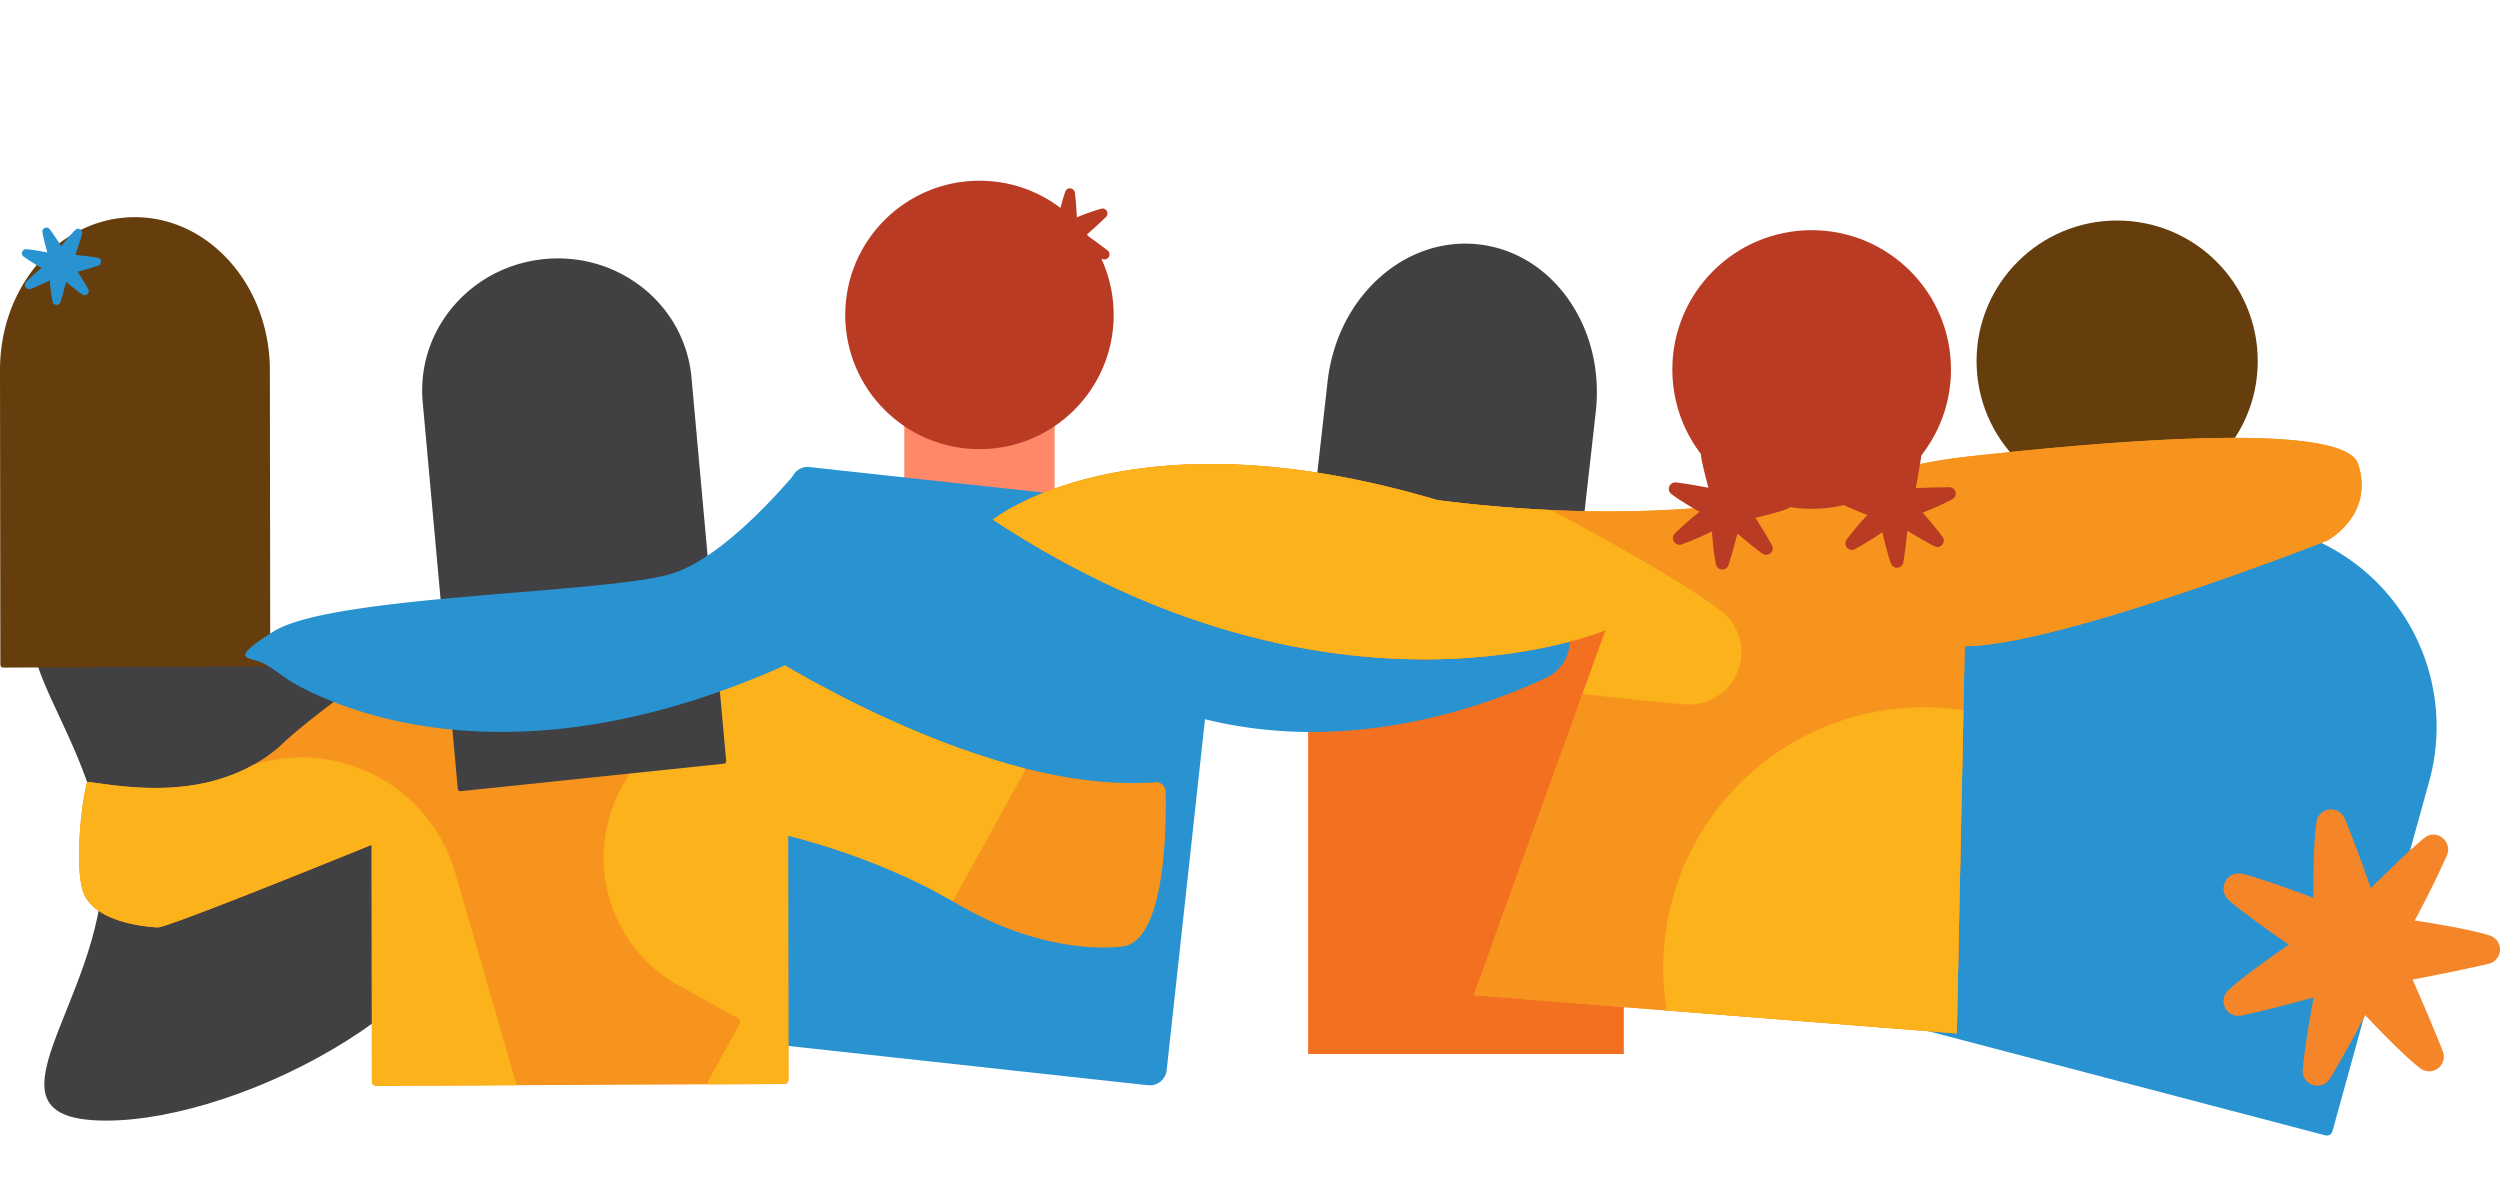 <svg xmlns="http://www.w3.org/2000/svg" xmlns:xlink="http://www.w3.org/1999/xlink" viewBox="0 0 946 453.84"><defs><style>.cls-1{fill:none;}.cls-2{fill:#2992d0;}.cls-3{fill:#ff8868;}.cls-4{fill:#ba3b23;}.cls-5{fill:#663e0e;}.cls-6{fill:#414042;}.cls-7{fill:#f37021;}.cls-8{fill:#f7941d;}.cls-9{clip-path:url(#clip-path);}.cls-10{fill:#fcb21b;}.cls-11{fill:#f48529;}.cls-12{clip-path:url(#clip-path-2);}</style><clipPath id="clip-path" transform="translate(0 68.38)"><path class="cls-1" d="M441.09,231.15a3.62,3.62,0,0,0-3.88-3.54c-62.19,4.65-139.68-43-161.13-57.07a2.87,2.87,0,0,0-2.86-.2,77.89,77.89,0,0,0-106.13-1.4c-16,10.47-47,31.35-61.63,45.45C79.89,236,46,229,33.82,227.57c0,0-.82-.17-.87,0-2.3,8.34-4.48,30.52-1.85,40.43,3.4,12.82,24.45,14.3,28.53,14.56,3.07.2,55.2-20.77,81-31.25l.1,89.65a1.54,1.54,0,0,0,1.55,1.55l154.53-.71a1.54,1.54,0,0,0,1.53-1.56l-.11-92.42c15,3.85,40.08,11.69,63.38,25.48,36.33,21.5,64.13,16.31,64.13,16.31C441.06,285.85,441.37,244.19,441.09,231.15Z"/></clipPath><clipPath id="clip-path-2" transform="translate(0 68.38)"><path class="cls-1" d="M375.74,128.27s51.72-42,168.2-7.39c85,10.78,140.35-1.46,164.06-8.86a193.38,193.38,0,0,1,36-7.57c44.85-5,142.72-14.47,148.31,2.76,6.32,19.45-11.74,29-11.74,29S779,176.07,743.46,176.15l-3,146.52-182.8-14.46,49.9-138.16S505.31,213.47,375.74,128.27Z"/></clipPath></defs><title>model_charecterDevAsset 2</title><g id="Layer_2" data-name="Layer 2"><g id="Layer_1_copy" data-name="Layer 1 copy"><path class="cls-2" d="M919.49,226.23,882.6,359.67a2.2,2.2,0,0,1-2.69,1.57L707.74,316.06a2.2,2.2,0,0,1-1.57-2.68L771.94,69.9a2.2,2.2,0,0,1,2.68-1.57l60.88,16A2.22,2.22,0,0,1,837.07,87l-8.71,33.19a2.2,2.2,0,0,0,1.57,2.69l34.45,9,1.37.37a77.27,77.27,0,0,1,55.31,86.47A73.74,73.74,0,0,1,919.49,226.23Z" transform="translate(0 68.38)"/><rect class="cls-3" x="342.19" y="155.3" width="56.87" height="48.74"/><path class="cls-2" d="M294.07,116h92.65a66.4,66.4,0,0,1,66.4,66.4V328.2a6.43,6.43,0,0,1-6.43,6.43H294.07a6.43,6.43,0,0,1-6.43-6.43V122.39a6.43,6.43,0,0,1,6.43-6.43Z" transform="translate(26.64 29.52) rotate(6.23)"/><circle class="cls-4" cx="370.63" cy="119.17" r="50.79"/><circle class="cls-5" cx="801.13" cy="136.64" r="53.2"/><path class="cls-6" d="M39,259.26c0-51.9-56.22-96.39-4.31-96.39s147.64,42.08,147.64,94S92.06,355.66,40.15,355.66,39,311.17,39,259.26Z" transform="translate(0 68.38)"/><path class="cls-1" d="M323.3,162.33c-24.88,3-88.86,10.45-116.41,13.67a38.66,38.66,0,0,1-24.15-5.11L97.49,120.62l8.09-19.85,98.18,19a28.56,28.56,0,0,0,9.36.23l83.63-11.82a20.25,20.25,0,0,1,21.85,13.08l11.2,30.51A7.93,7.93,0,0,1,323.3,162.33Z" transform="translate(0 68.38)"/><path class="cls-6" d="M590.32,198.72l-99.54-10.87a1.06,1.06,0,0,1-.87-1.23L502.36,76a62.75,62.75,0,0,1,1.36-7.85c6.43-27.64,30-46.87,55.67-44.07s44.52,26.67,44.86,55a65,65,0,0,1-.37,8L591.43,197.71A1.06,1.06,0,0,1,590.32,198.72Z" transform="translate(0 68.38)"/><rect class="cls-7" x="494.99" y="209.85" width="119.46" height="188.98"/><path class="cls-2" d="M404.8,119.38s84.4,58,166.65,48.65c17-1.93,18.67-10.82,21.87-1.68.48,1.37,1.42,1.91.57,9.5h0A15.33,15.33,0,0,1,585.24,188c-19.26,9.16-72,30-129.28,15.77C383.87,185.88,404.8,119.38,404.8,119.38Z" transform="translate(0 68.38)"/><path class="cls-8" d="M375.74,128.27s51.72-42,168.2-7.39c85,10.78,140.35-1.46,164.06-8.86a193.38,193.38,0,0,1,36-7.57c44.85-5,142.72-14.47,148.31,2.76,6.32,19.45-11.74,29-11.74,29S779,176.07,743.46,176.15l-3,146.52-182.8-14.46,49.9-138.16S505.31,213.47,375.74,128.27Z" transform="translate(0 68.38)"/><path class="cls-5" d="M101.27,183.78l-100.13.46a1.07,1.07,0,0,1-1-1.12L0,71.84a65.1,65.1,0,0,1,.46-8C3.73,35.69,25,13.92,50.79,13.8S98,35.26,101.59,63.41a65.14,65.14,0,0,1,.53,8l.14,111.28A1.07,1.07,0,0,1,101.27,183.78Z" transform="translate(0 68.38)"/><path class="cls-8" d="M441.09,231.15a3.62,3.62,0,0,0-3.88-3.54c-62.19,4.65-139.68-43-161.13-57.07a2.87,2.87,0,0,0-2.86-.2,77.89,77.89,0,0,0-106.13-1.4c-16,10.47-47,31.35-61.63,45.45C79.89,236,46,229,33.82,227.57c0,0-.82-.17-.87,0-2.3,8.34-4.48,30.52-1.85,40.43,3.4,12.82,24.45,14.3,28.53,14.56,3.07.2,55.2-20.77,81-31.25l.1,89.65a1.54,1.54,0,0,0,1.55,1.55l154.53-.71a1.54,1.54,0,0,0,1.53-1.56l-.11-92.42c15,3.85,40.08,11.69,63.38,25.48,36.33,21.5,64.13,16.31,64.13,16.31C441.06,285.85,441.37,244.19,441.09,231.15Z" transform="translate(0 68.38)"/><g class="cls-9"><path class="cls-10" d="M172.27,261.91l23.89,82.66A1.71,1.71,0,0,1,195,346.7L61.15,385.39A1.73,1.73,0,0,1,59,384.21L10.4,216a1.72,1.72,0,0,1,1.17-2.13L58.89,200.2A1.74,1.74,0,0,1,61,201.38l7.45,25.8a1.74,1.74,0,0,0,2.14,1.18l26.78-7.74c.35-.11.71-.21,1.07-.3a60.46,60.46,0,0,1,71.85,35.93A56.33,56.33,0,0,1,172.27,261.91Z" transform="translate(0 68.38)"/><path class="cls-10" d="M235.27,229.54l38-68.87a1.58,1.58,0,0,1,2.14-.62l111.52,61.51a1.57,1.57,0,0,1,.62,2.13l-77.3,140.15a1.57,1.57,0,0,1-2.14.61l-39.42-21.74a1.58,1.58,0,0,1-.62-2.14l11.85-21.5a1.56,1.56,0,0,0-.61-2.13L257,304.63l-.88-.5a55.27,55.27,0,0,1-23.22-69.67A54.41,54.41,0,0,1,235.27,229.54Z" transform="translate(0 68.38)"/><circle class="cls-10" cx="356.34" cy="281.12" r="24.51"/></g><path class="cls-6" d="M273.9,220.6,174.32,231a1,1,0,0,1-1.09-.86L160,84.33a47.61,47.61,0,0,1-.21-6.84c.86-24.39,20.14-45.11,45.82-47.8S254.47,43.27,260.38,67a46.56,46.56,0,0,1,1.21,6.74l13.2,145.85A1,1,0,0,1,273.9,220.6Z" transform="translate(0 68.38)"/><path class="cls-2" d="M307.46,114.81a4.54,4.54,0,0,0-7.94-2.46c-9.66,11.15-28.11,30.45-44.25,36-23.13,8-129.47,8.14-151.81,22.25-14.9,9.41-11.37,9.65-6,11.15,4.15,1.15,10.2,6.46,14,8.56,21.07,11.74,92.29,41.34,202.87-15.25Z" transform="translate(0 68.38)"/><path class="cls-11" d="M924.38,329.52c-3.4-8.93-11.45-27.23-11.45-27.23.18,0,19.6-3.75,28.88-6a5.54,5.54,0,0,0,.35-10.65c-7.93-2.62-27-5.48-28.43-5.7,4.46-8.3,8.45-16.37,12.16-24.57a5.53,5.53,0,0,0-1.47-6.52,5.3,5.3,0,0,0-6.68-.44c-7.1,5.65-19.91,18.62-20.63,19.28-3-8.56-6.51-18.34-9.9-26.36a5.6,5.6,0,0,0-5.8-3.38,5.46,5.46,0,0,0-4.83,4.57c-1.36,8.21-1.2,28.53-1.2,28.89-4.86-2-22.9-8.44-27.3-9.2H848a5.52,5.52,0,0,0-5.91,3h0a5.54,5.54,0,0,0,.86,6.59l.06.06c3.13,3.19,18.69,14.35,23.1,17.21-.29.2-17.09,11.64-23.07,17.43a5.48,5.48,0,0,0-1,6.57,5.62,5.62,0,0,0,6.08,2.85c8.53-1.78,18.57-4.46,27.32-6.87-.14,1-3.51,18.89-4.11,27.94a5.3,5.3,0,0,0,4.16,5.24,5.52,5.52,0,0,0,6.2-2.5c4.62-7.72,9-15.6,13.28-24,1,1.07,14.19,15.1,20.87,20.13a5.54,5.54,0,0,0,8.55-6.35Z" transform="translate(0 68.38)"/><g class="cls-12"><path class="cls-8" d="M375.74,128.27s51.72-42,168.2-7.39c85,10.78,140.35-1.46,164.06-8.86a193.38,193.38,0,0,1,36-7.57c44.85-5,142.72-14.47,148.31,2.76,6.32,19.45-11.74,29-11.74,29S779,176.07,743.46,176.15l-3,146.52-182.8-14.46,49.9-138.16S505.31,213.47,375.74,128.27Z" transform="translate(0 68.38)"/><path class="cls-10" d="M541,291.2C539.52,257.1,532.91,186,532.91,186c.64.09,70.69,9.42,104.72,12.16a19.81,19.81,0,0,0,13.24-35.7c-24-17.87-85.32-49.08-90-51.46,24.49-23.11,47.15-46,69-69.58a19.74,19.74,0,0,0,2.38-23.77c-4.69-7.64-13.79-12.09-22.16-9-30.45,11.14-88.53,40.66-91.72,42.09C517.9,18.22,517-18.9,514.58-49.92a20.06,20.06,0,0,0-15.85-18,19.59,19.59,0,0,0-21.54,10.06c-13.87,26.3-36.28,95.39-36.68,96.6-14.25-12.25-68.11-54.49-82.19-62l-.26-.14a19.59,19.59,0,0,0-10.91-2.27,19.59,19.59,0,0,0-12.57,5.91h0a19.52,19.52,0,0,0-6.37,12.34,19.53,19.53,0,0,0,1.86,11c0,.09.08.18.13.27,7,14.35,47.18,69.76,58.89,84.46-1.23.35-71.11,20.16-97.91,33a19.6,19.6,0,0,0-10.86,21.15,20.06,20.06,0,0,0,17.42,16.52c30.9,3.61,68,5.87,100.36,7.58-1.55,3.14-33.22,60.06-45.5,90.08-3.37,8.25.73,17.51,8.2,22.48a19.74,19.74,0,0,0,23.84-1.49c24.41-20.95,48.11-42.73,72.12-66.33,2.2,4.74,31.08,67.24,48.05,91.84A19.8,19.8,0,0,0,541,291.2Z" transform="translate(0 68.38)"/><path class="cls-10" d="M826.15,267.65l-155,115.83a1.92,1.92,0,0,1-2.69-.39L649,357a96.18,96.18,0,0,1-7.36-11.45,98.65,98.65,0,0,1,156.54-117,97.22,97.22,0,0,1,8.9,10.3L826.54,265A1.93,1.93,0,0,1,826.15,267.65Z" transform="translate(0 68.38)"/></g><circle class="cls-4" cx="685.53" cy="139.82" r="52.72"/><path class="cls-4" d="M737.66,116c-4.11,0-12.72.3-12.72.3s1.58-8.45,2.13-12.52a2.38,2.38,0,0,0-4.21-1.82c-2.31,2.77-6.45,10-6.76,10.5-2.63-3.09-5.24-6-7.94-8.74a2.39,2.39,0,0,0-2.85-.44,2.29,2.29,0,0,0-1.22,2.61c1.15,3.74,4.33,10.91,4.48,11.3-3.9-.14-8.38-.27-12.12-.17a2.4,2.4,0,0,0-2.27,1.79,2.36,2.36,0,0,0,1.07,2.66c3.08,1.83,11.25,5,11.39,5a117.92,117.92,0,0,0-8,9.5l0,0a2.39,2.39,0,0,0,.29,2.85h0a2.41,2.41,0,0,0,2.78.69l0,0A114.82,114.82,0,0,0,712.28,133c0,.15,2,8.68,3.35,12a2.37,2.37,0,0,0,2.48,1.44,2.42,2.42,0,0,0,2.1-2c.63-3.7,1.13-8.14,1.54-12,.37.21,7,4.38,10.56,6a2.27,2.27,0,0,0,2.75-.84,2.37,2.37,0,0,0,0-2.88c-2.36-3.07-4.83-6.06-7.52-9.1.58-.23,8.28-3.31,11.35-5.2a2.38,2.38,0,0,0-1.2-4.42Z" transform="translate(0 68.38)"/><path class="cls-4" d="M676,119.36c-4.14-.66-12.88-1.62-12.88-1.62s2.88-8.29,4-12.32a2.41,2.41,0,0,0-1-2.73,2.44,2.44,0,0,0-2.93.26c-2.74,2.44-8,9.06-8.42,9.57-2.18-3.52-4.37-6.82-6.68-10a2.43,2.43,0,0,0-2.8-.88,2.35,2.35,0,0,0-1.64,2.45c.59,4,2.72,11.67,2.81,12.09-3.92-.74-8.41-1.55-12.21-2a2.47,2.47,0,0,0-2.56,1.46,2.41,2.41,0,0,0,.68,2.85c2.82,2.32,10.59,6.72,10.73,6.8a116.59,116.59,0,0,0-9.5,8.37l0,0a2.44,2.44,0,0,0-.14,2.92h0a2.34,2.34,0,0,0,1.33,1.07,2.45,2.45,0,0,0,1.37.05h0a118.55,118.55,0,0,0,11.63-5c0,.15.67,9.06,1.56,12.61a2.42,2.42,0,0,0,2.28,1.83,2.47,2.47,0,0,0,2.42-1.69c1.2-3.64,2.39-8,3.39-11.91.34.27,6.42,5.49,9.73,7.71a2.33,2.33,0,0,0,2.91-.44,2.41,2.41,0,0,0,.41-2.91c-1.92-3.45-4-6.85-6.21-10.32.63-.15,8.87-2.09,12.25-3.53a2.44,2.44,0,0,0-.54-4.65Z" transform="translate(0 68.38)"/><path class="cls-4" d="M419.21,26.47c-2.55-2-8.07-5.95-8.07-5.95s5.06-4.5,7.37-6.78a1.86,1.86,0,0,0,.32-2.24,1.89,1.89,0,0,0-2.07-.93,88.19,88.19,0,0,0-9.28,3.28c-.15-3.19-.39-6.24-.73-9.28a1.88,1.88,0,0,0-1.56-1.64,1.79,1.79,0,0,0-2,1c-1.09,2.88-2.57,8.89-2.67,9.21-2.36-2-5.08-4.21-7.47-6a1.91,1.91,0,0,0-2.28,0,1.86,1.86,0,0,0-.61,2.17A87.66,87.66,0,0,0,394.81,18a91.54,91.54,0,0,0-9.55,2.07h0a1.86,1.86,0,0,0-.84.64A1.82,1.82,0,0,0,384,22h0a1.88,1.88,0,0,0,.49,1.23,1.84,1.84,0,0,0,.9.54h0a90.87,90.87,0,0,0,9.73,1,89.26,89.26,0,0,0-3.7,9.09,1.88,1.88,0,0,0,.85,2.1,1.92,1.92,0,0,0,2.27-.23c2.17-2,4.64-4.53,6.77-6.75.13.3,2.26,6.11,3.65,8.86a1.81,1.81,0,0,0,2.13.8,1.86,1.86,0,0,0,1.37-1.8c0-3.06-.09-6.12-.3-9.31a83.29,83.29,0,0,0,9.59,2.24,1.88,1.88,0,0,0,1.39-3.33Z" transform="translate(0 68.38)"/><path class="cls-2" d="M36.8,29.07c-2.66-.4-8.26-1-8.26-1s1.8-5.33,2.53-7.92a1.54,1.54,0,0,0-.69-1.74,1.55,1.55,0,0,0-1.87.18,69.53,69.53,0,0,0-5.34,6.18c-1.42-2.25-2.84-4.35-4.34-6.4a1.56,1.56,0,0,0-1.8-.54,1.5,1.5,0,0,0-1,1.57c.4,2.53,1.81,7.47,1.87,7.74-2.52-.46-5.4-1-7.84-1.23a1.57,1.57,0,0,0-1.63.95,1.53,1.53,0,0,0,.45,1.82A72.61,72.61,0,0,0,15.75,33a77.16,77.16,0,0,0-6,5.41l0,0a1.66,1.66,0,0,0-.34.81,1.51,1.51,0,0,0,.27,1.06h0a1.58,1.58,0,0,0,1.73.71h0a75.83,75.83,0,0,0,7.42-3.27,73.09,73.09,0,0,0,1.07,8.07A1.54,1.54,0,0,0,21.34,47a1.58,1.58,0,0,0,1.54-1.09c.75-2.34,1.49-5.17,2.11-7.65.22.17,4.14,3.48,6.28,4.88a1.49,1.49,0,0,0,1.86-.29A1.55,1.55,0,0,0,33.38,41c-1.25-2.21-2.58-4.37-4-6.59a70.58,70.58,0,0,0,7.83-2.32,1.56,1.56,0,0,0-.37-3Z" transform="translate(0 68.38)"/></g></g></svg>